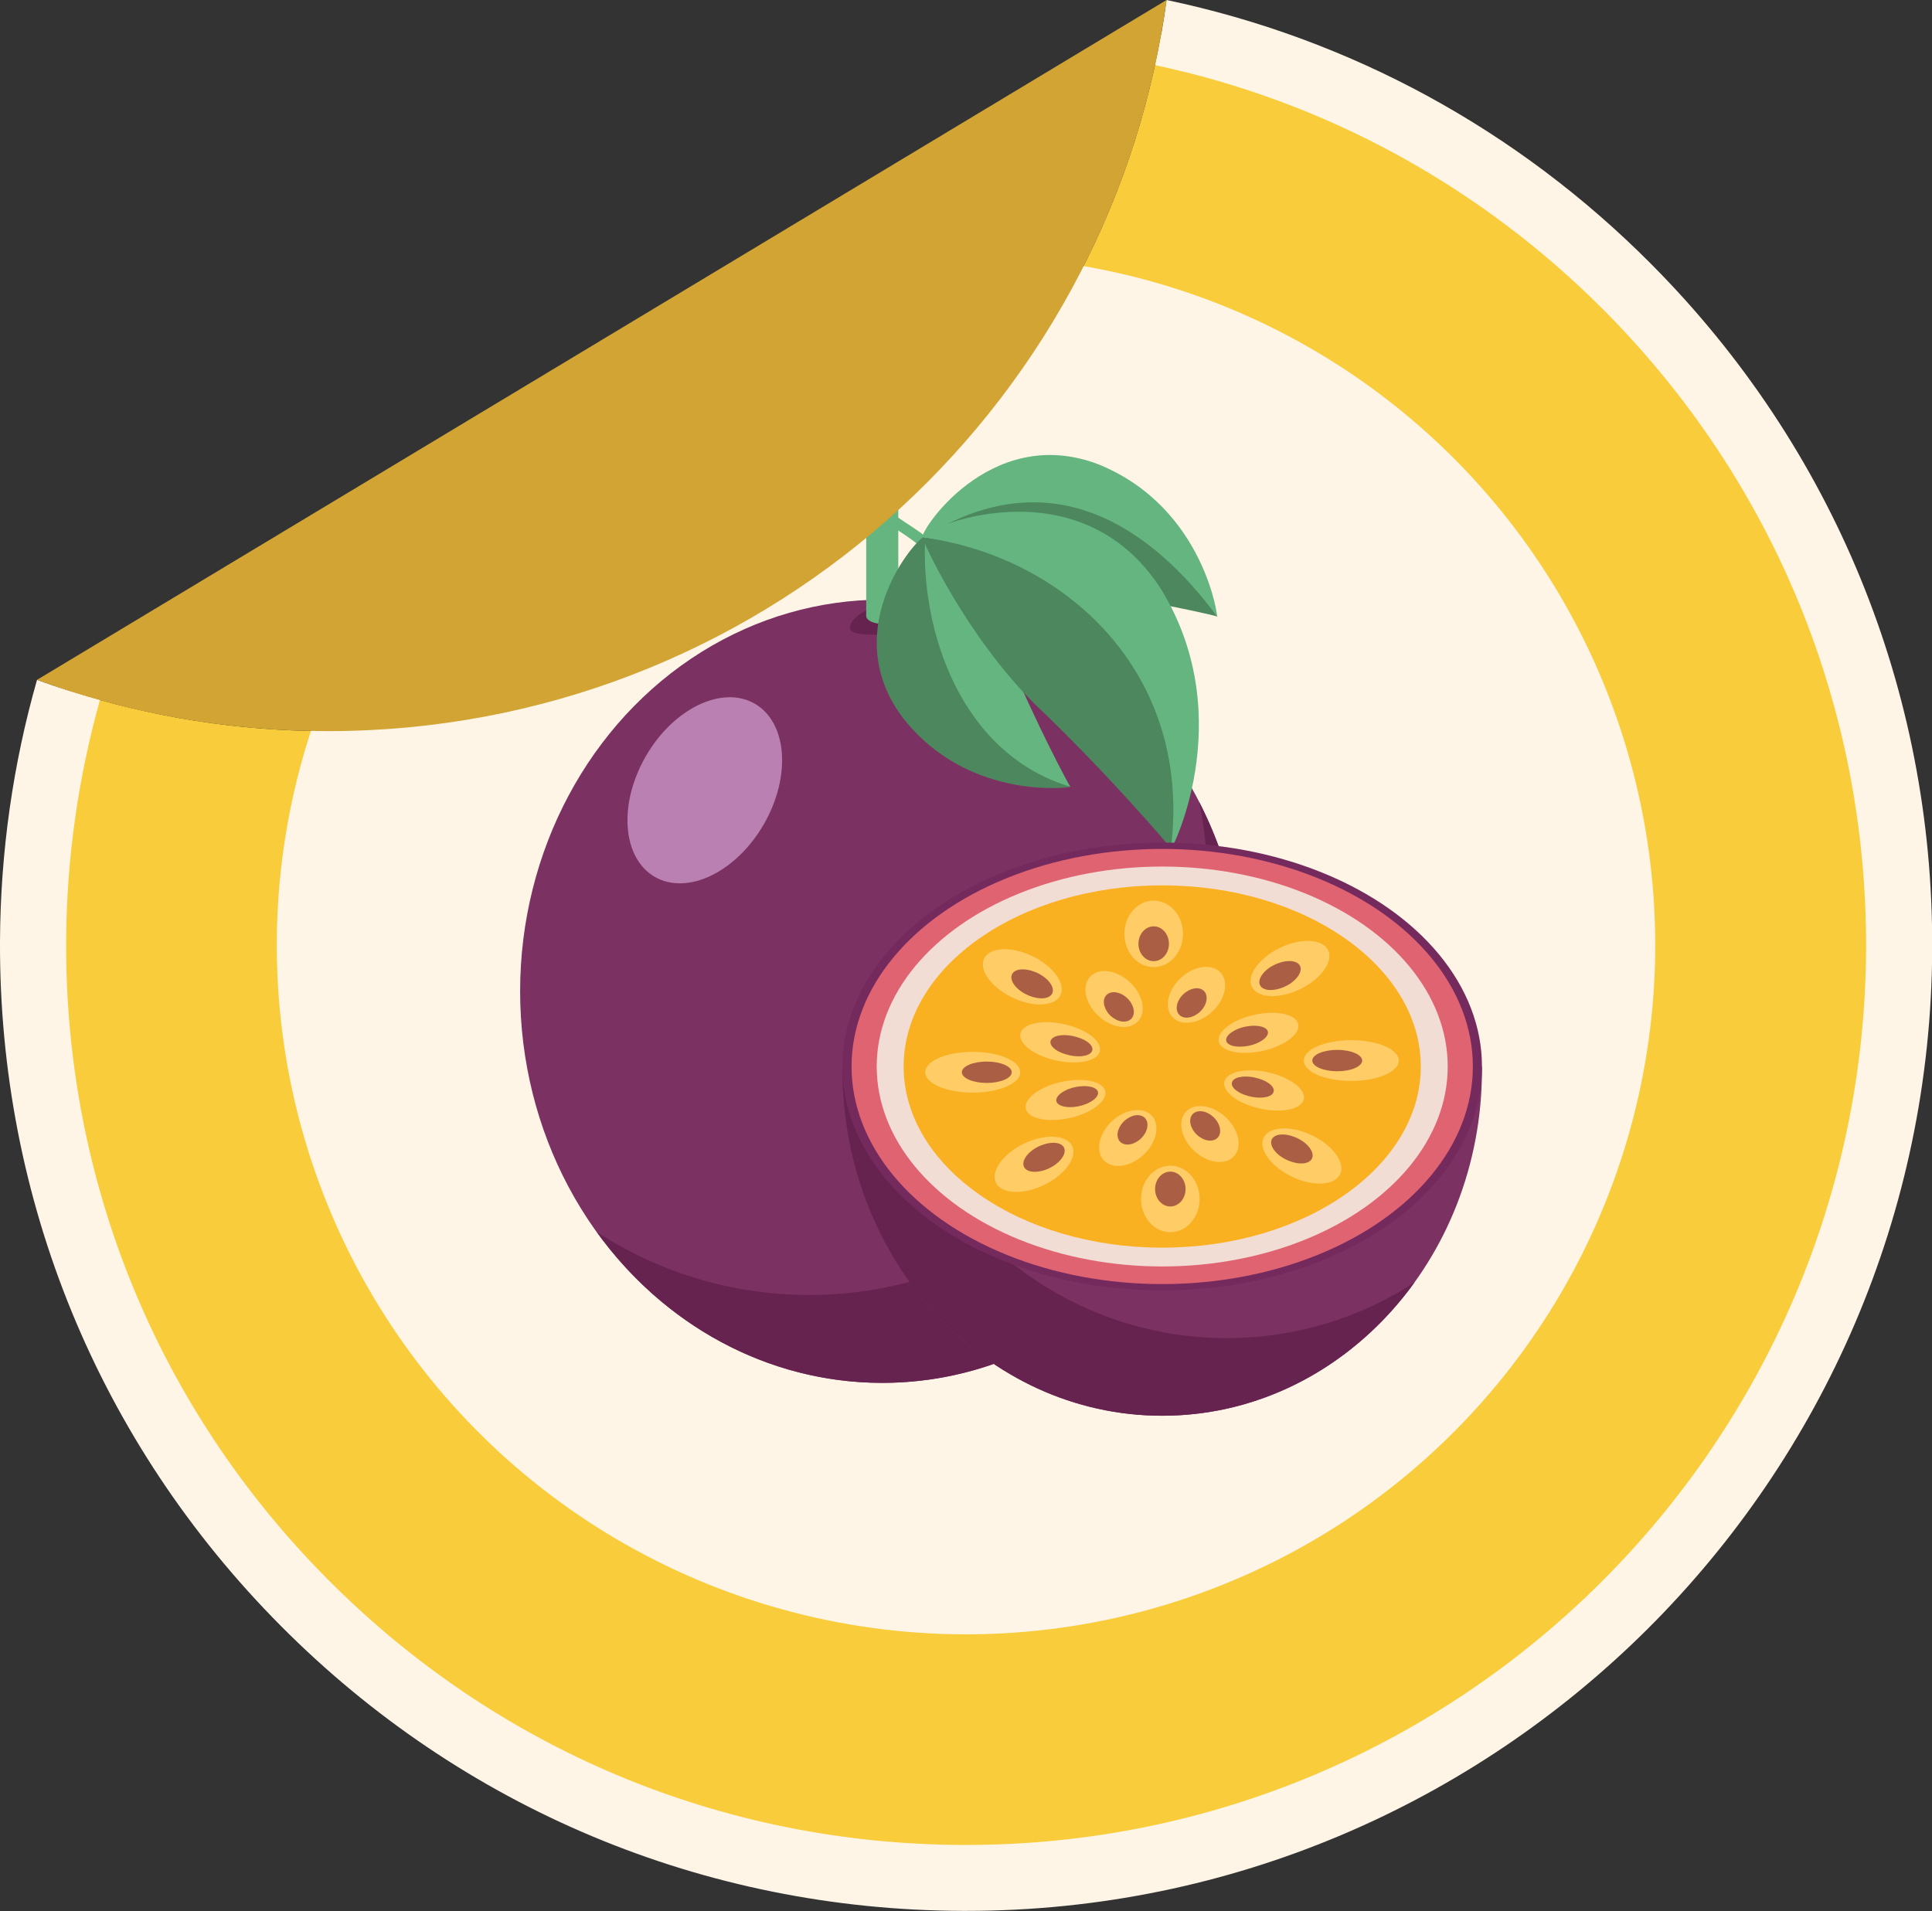 <svg xmlns="http://www.w3.org/2000/svg" id="Planche_stickers" data-name="Planche stickers" viewBox="0 0 97.58 96.53"><rect x="0" y="0" width="97.58" height="96.53" fill="#333333" stroke="none"/><defs><style>      .cls-1 {        fill: #f2ddd4;      }      .cls-1, .cls-2, .cls-3, .cls-4, .cls-5, .cls-6, .cls-7, .cls-8, .cls-9, .cls-10, .cls-11, .cls-12, .cls-13, .cls-14, .cls-15 {        stroke-width: 0px;      }      .cls-2 {        fill: #752a5e;      }      .cls-3 {        fill: #672350;      }      .cls-4 {        fill: #aa5f44;      }      .cls-5 {        fill: #64b57f;      }      .cls-6 {        fill: #f9cc3b;      }      .cls-7 {        fill: #e06372;      }      .cls-8 {        fill: #4c875e;      }      .cls-9 {        fill: #fff5e7;      }      .cls-10 {        fill: #fc6;      }      .cls-11 {        fill: #b980b1;      }      .cls-12 {        fill: #7b3161;      }      .cls-13 {        fill: #f9bd3a;      }      .cls-14 {        fill: #d1a434;      }      .cls-15 {        fill: #f9b121;      }    </style></defs><path class="cls-6" d="M58.66,1.65c-3.55,20.05-21.04,35.28-42.1,35.28-4.57,0-8.97-.72-13.1-2.05-1.14,4.04-1.77,8.29-1.79,12.69-.09,26.03,20.93,47.2,46.95,47.29,26.03.09,47.2-20.93,47.29-46.95.08-22.7-15.9-41.7-37.25-46.25Z"></path><circle class="cls-9" cx="48.79" cy="47.74" r="34.81" transform="translate(-11.51 15.75) rotate(-16.43)"></circle><g><g><g><ellipse class="cls-12" cx="44.56" cy="50.07" rx="18.29" ry="19.78"></ellipse><path class="cls-3" d="M60.57,40.51c.28,1.37.42,2.78.42,4.23,0,11.42-9.01,20.67-20.12,20.67-3.95,0-7.63-1.17-10.73-3.18,3.35,4.64,8.56,7.62,14.42,7.62,10.1,0,18.29-8.85,18.29-19.78,0-3.47-.83-6.73-2.28-9.56Z"></path><ellipse class="cls-11" cx="35.59" cy="39.92" rx="5.05" ry="3.44" transform="translate(-16.77 50.78) rotate(-60)"></ellipse></g><g><g><path class="cls-3" d="M42.93,31.69c0,.38.73.37,1.63.37s1.63.02,1.63-.37-.73-1.02-1.63-1.02-1.63.64-1.63,1.02Z"></path><path class="cls-5" d="M45.37,21.13v9.98c0,.22-.36.4-.81.4s-.81-.18-.81-.4v-9.98h1.63Z"></path><path class="cls-8" d="M43.75,21.13c0,.22.36.4.81.4s.81-.18.81-.4-.36-.4-.81-.4-.81.18-.81.4Z"></path></g><path class="cls-5" d="M43.84,25.69c.76.7,1.71,1.15,2.52,1.81,1.04.85,1.93,1.84,2.71,2.94.21.29.64-.1.43-.39-.69-.97-1.46-1.85-2.35-2.63-.9-.79-2.01-1.31-2.88-2.11-.26-.24-.7.15-.43.39h0Z"></path><path class="cls-5" d="M55.52,23.47c-5.6-2.18-9.26,3.65-8.91,3.7,4.85-2.52,11.44-.1,14.86,3.99.08.27-.55-5.47-5.95-7.69Z"></path><path class="cls-8" d="M61.48,31.15c-3.13-4.24-8.23-8.18-14.86-3.99.12.13,3.52,2.02,7.26,2.59,3.9.5,7.61,1.37,7.6,1.39Z"></path><path class="cls-8" d="M45.55,36.19c-3.38-4.59,1.05-9.38,1.18-9.07,1.11,6.85,2.67,10.8,7.33,12.62.27,0-5.14.85-8.51-3.55Z"></path><path class="cls-5" d="M54.06,39.74c-5.53-1.66-7.58-7.87-7.33-12.62.15.07,2.72,2.73,4.17,6,1.42,3.44,3.14,6.63,3.16,6.62Z"></path><path class="cls-5" d="M58.68,29.82c-4.22-6.67-12.4-3-12.07-2.67,6.95.9,12.44,8.63,12.54,15.71-.11.36,3.51-6.48-.47-13.04Z"></path><path class="cls-8" d="M59.14,42.86c1.12-9.07-5.59-14.82-12.54-15.71.02.24,2.17,4.91,5.64,8.39,3.7,3.51,6.92,7.3,6.9,7.32Z"></path></g></g><g><g><path class="cls-12" d="M42.55,54.04c0,9.65,7.23,17.47,16.15,17.47s16.15-7.82,16.15-17.47c0-.05,0-.1,0-.15h-32.3c0,.05,0,.1,0,.15Z"></path><path class="cls-3" d="M42.55,54.04c0,9.65,7.23,17.47,16.15,17.47,5.18,0,9.78-2.63,12.74-6.73-2.74,1.78-5.99,2.81-9.48,2.81-8.29,0-15.25-5.82-17.22-13.7h-2.19c0,.05,0,.1,0,.15Z"></path></g><g><ellipse class="cls-2" cx="58.7" cy="53.87" rx="16.15" ry="11.31"></ellipse><ellipse class="cls-7" cx="58.7" cy="53.87" rx="15.69" ry="10.99"></ellipse><ellipse class="cls-1" cx="58.7" cy="53.87" rx="14.42" ry="10.1"></ellipse><ellipse class="cls-15" cx="58.7" cy="53.87" rx="13.06" ry="9.15"></ellipse><circle class="cls-13" cx="58.7" cy="53.87" r=".01"></circle><g><ellipse class="cls-10" cx="58.27" cy="47.17" rx="1.48" ry="1.68"></ellipse><ellipse class="cls-4" cx="58.27" cy="47.67" rx=".77" ry=".88"></ellipse></g><g><path class="cls-10" d="M57.47,50.11c.45.76.27,1.52-.39,1.72-.66.19-1.56-.26-2.01-1.02-.45-.76-.27-1.52.39-1.72.66-.19,1.56.26,2.01,1.02Z"></path><path class="cls-4" d="M57.14,50.68c.23.4.14.8-.21.9-.35.1-.82-.14-1.05-.54-.23-.4-.14-.8.21-.9.35-.1.82.14,1.05.54Z"></path></g><g><path class="cls-10" d="M54.04,51.81c1.08.31,1.73.94,1.46,1.41-.27.46-1.37.59-2.45.27-1.08-.31-1.73-.94-1.46-1.41s1.37-.59,2.45-.27Z"></path><path class="cls-4" d="M54.38,52.38c.57.16.91.49.76.74s-.72.31-1.29.14c-.57-.16-.91-.49-.76-.74s.72-.31,1.29-.14Z"></path></g><g><path class="cls-10" d="M53.32,54.72c1.08-.31,2.18-.19,2.45.27.27.46-.38,1.09-1.46,1.41-1.08.31-2.18.19-2.45-.27-.27-.46.38-1.09,1.46-1.41Z"></path><path class="cls-4" d="M54.14,54.95c.57-.16,1.14-.1,1.29.14.14.24-.2.57-.76.74s-1.14.1-1.29-.14c-.14-.24.2-.57.76-.74Z"></path></g><g><path class="cls-10" d="M55.76,57.13c.45-.76,1.35-1.21,2.01-1.02.66.19.84.96.39,1.72s-1.35,1.21-2.01,1.02c-.66-.19-.84-.96-.39-1.72Z"></path><path class="cls-4" d="M56.57,56.89c.23-.4.71-.64,1.05-.54.35.1.44.5.21.9s-.71.64-1.05.54c-.35-.1-.44-.5-.21-.9Z"></path></g><g><path class="cls-10" d="M59.91,57.63c-.45-.76-.27-1.52.39-1.72.66-.19,1.56.26,2.01,1.02.45.76.27,1.52-.39,1.72-.66.19-1.56-.26-2.01-1.02Z"></path><path class="cls-4" d="M60.24,57.05c-.23-.4-.14-.8.21-.9.35-.1.82.14,1.05.54s.14.8-.21.9c-.35.1-.82-.14-1.05-.54Z"></path></g><g><path class="cls-10" d="M63.35,55.92c-1.08-.31-1.73-.94-1.46-1.41.27-.46,1.37-.59,2.45-.27s1.73.94,1.46,1.41c-.27.46-1.37.59-2.45.27Z"></path><path class="cls-4" d="M63.01,55.35c-.57-.16-.91-.49-.76-.74.14-.24.72-.31,1.29-.14.57.16.91.49.76.74-.14.24-.72.31-1.29.14Z"></path></g><g><path class="cls-10" d="M64.06,53.01c-1.08.31-2.18.19-2.45-.27-.27-.46.38-1.09,1.46-1.41,1.08-.31,2.18-.19,2.45.27.27.46-.38,1.09-1.46,1.41Z"></path><path class="cls-4" d="M63.25,52.78c-.57.16-1.14.1-1.29-.14-.14-.24.2-.57.76-.74.57-.16,1.14-.1,1.29.14.14.24-.2.57-.76.74Z"></path></g><g><path class="cls-10" d="M61.63,50.6c-.45.76-1.35,1.21-2.01,1.02-.66-.19-.84-.96-.39-1.72.45-.76,1.35-1.21,2.01-1.02.66.19.84.96.39,1.72Z"></path><path class="cls-4" d="M60.82,50.84c-.23.4-.71.64-1.05.54-.35-.1-.44-.5-.21-.9.23-.4.71-.64,1.05-.54s.44.5.21.9Z"></path></g><g><path class="cls-10" d="M52.68,48.61c.94.66,1.23,1.52.65,1.92-.58.4-1.8.2-2.74-.46-.94-.66-1.23-1.52-.65-1.92s1.8-.2,2.74.46Z"></path><path class="cls-4" d="M52.68,49.31c.49.34.65.8.34,1.01-.3.21-.95.1-1.44-.24-.49-.34-.65-.8-.34-1.01.3-.21.95-.1,1.44.24Z"></path></g><g><ellipse class="cls-10" cx="49.13" cy="54.16" rx="2.4" ry="1.03"></ellipse><ellipse class="cls-4" cx="49.84" cy="54.16" rx="1.26" ry=".54"></ellipse></g><g><path class="cls-10" d="M51.18,58.08c.94-.66,2.16-.86,2.74-.46.58.4.28,1.26-.65,1.92-.94.66-2.16.86-2.74.46-.58-.4-.28-1.26.65-1.92Z"></path><path class="cls-4" d="M52.18,58.07c.49-.34,1.14-.45,1.44-.24.3.21.15.66-.34,1.01s-1.14.45-1.44.24c-.3-.21-.15-.66.34-1.01Z"></path></g><g><ellipse class="cls-10" cx="59.11" cy="60.56" rx="1.48" ry="1.68"></ellipse><ellipse class="cls-4" cx="59.11" cy="60.06" rx=".77" ry=".88"></ellipse></g><g><path class="cls-10" d="M64.71,59.12c-.94-.66-1.23-1.52-.65-1.92.58-.4,1.8-.2,2.74.46.94.66,1.23,1.52.65,1.92s-1.8.2-2.74-.46Z"></path><path class="cls-4" d="M64.7,58.42c-.49-.34-.65-.8-.34-1.01.3-.21.95-.1,1.44.24.49.34.65.8.34,1.01s-.95.1-1.44-.24Z"></path></g><g><ellipse class="cls-10" cx="68.25" cy="53.57" rx="2.4" ry="1.03"></ellipse><ellipse class="cls-4" cx="67.54" cy="53.57" rx="1.26" ry=".54"></ellipse></g><g><path class="cls-10" d="M66.2,49.65c-.94.66-2.16.86-2.74.46-.58-.4-.28-1.26.65-1.92.94-.66,2.16-.86,2.74-.46.58.4.28,1.26-.65,1.92Z"></path><path class="cls-4" d="M65.2,49.66c-.49.34-1.14.45-1.44.24-.3-.21-.15-.66.34-1.01.49-.34,1.14-.45,1.44-.24.3.21.15.66-.34,1.01Z"></path></g></g></g></g><path class="cls-9" d="M83.42,13.36C76.62,6.51,68.15,1.94,58.92,0c-.15,1.11-.34,2.21-.58,3.29,8.55,1.82,16.4,6.07,22.71,12.42,8.55,8.62,13.24,20.05,13.2,32.19-.09,25.01-20.46,45.29-45.45,45.29h-.17c-12.14-.04-23.54-4.81-32.09-13.43C7.98,71.15,3.29,59.71,3.34,47.57c.02-4.19.61-8.29,1.71-12.22-1.08-.3-2.14-.63-3.18-1.01C.66,38.59.02,43.02,0,47.56c-.05,13.03,4.98,25.3,14.17,34.55,9.18,9.25,21.42,14.37,34.45,14.41h.18c26.82,0,48.69-21.77,48.79-48.61.05-13.03-4.98-25.3-14.17-34.55Z"></path><path class="cls-14" d="M58.92,0L1.87,34.34c4.58,1.68,9.53,2.59,14.69,2.59,21.64,0,39.51-16.07,42.36-36.93h0Z"></path></svg>